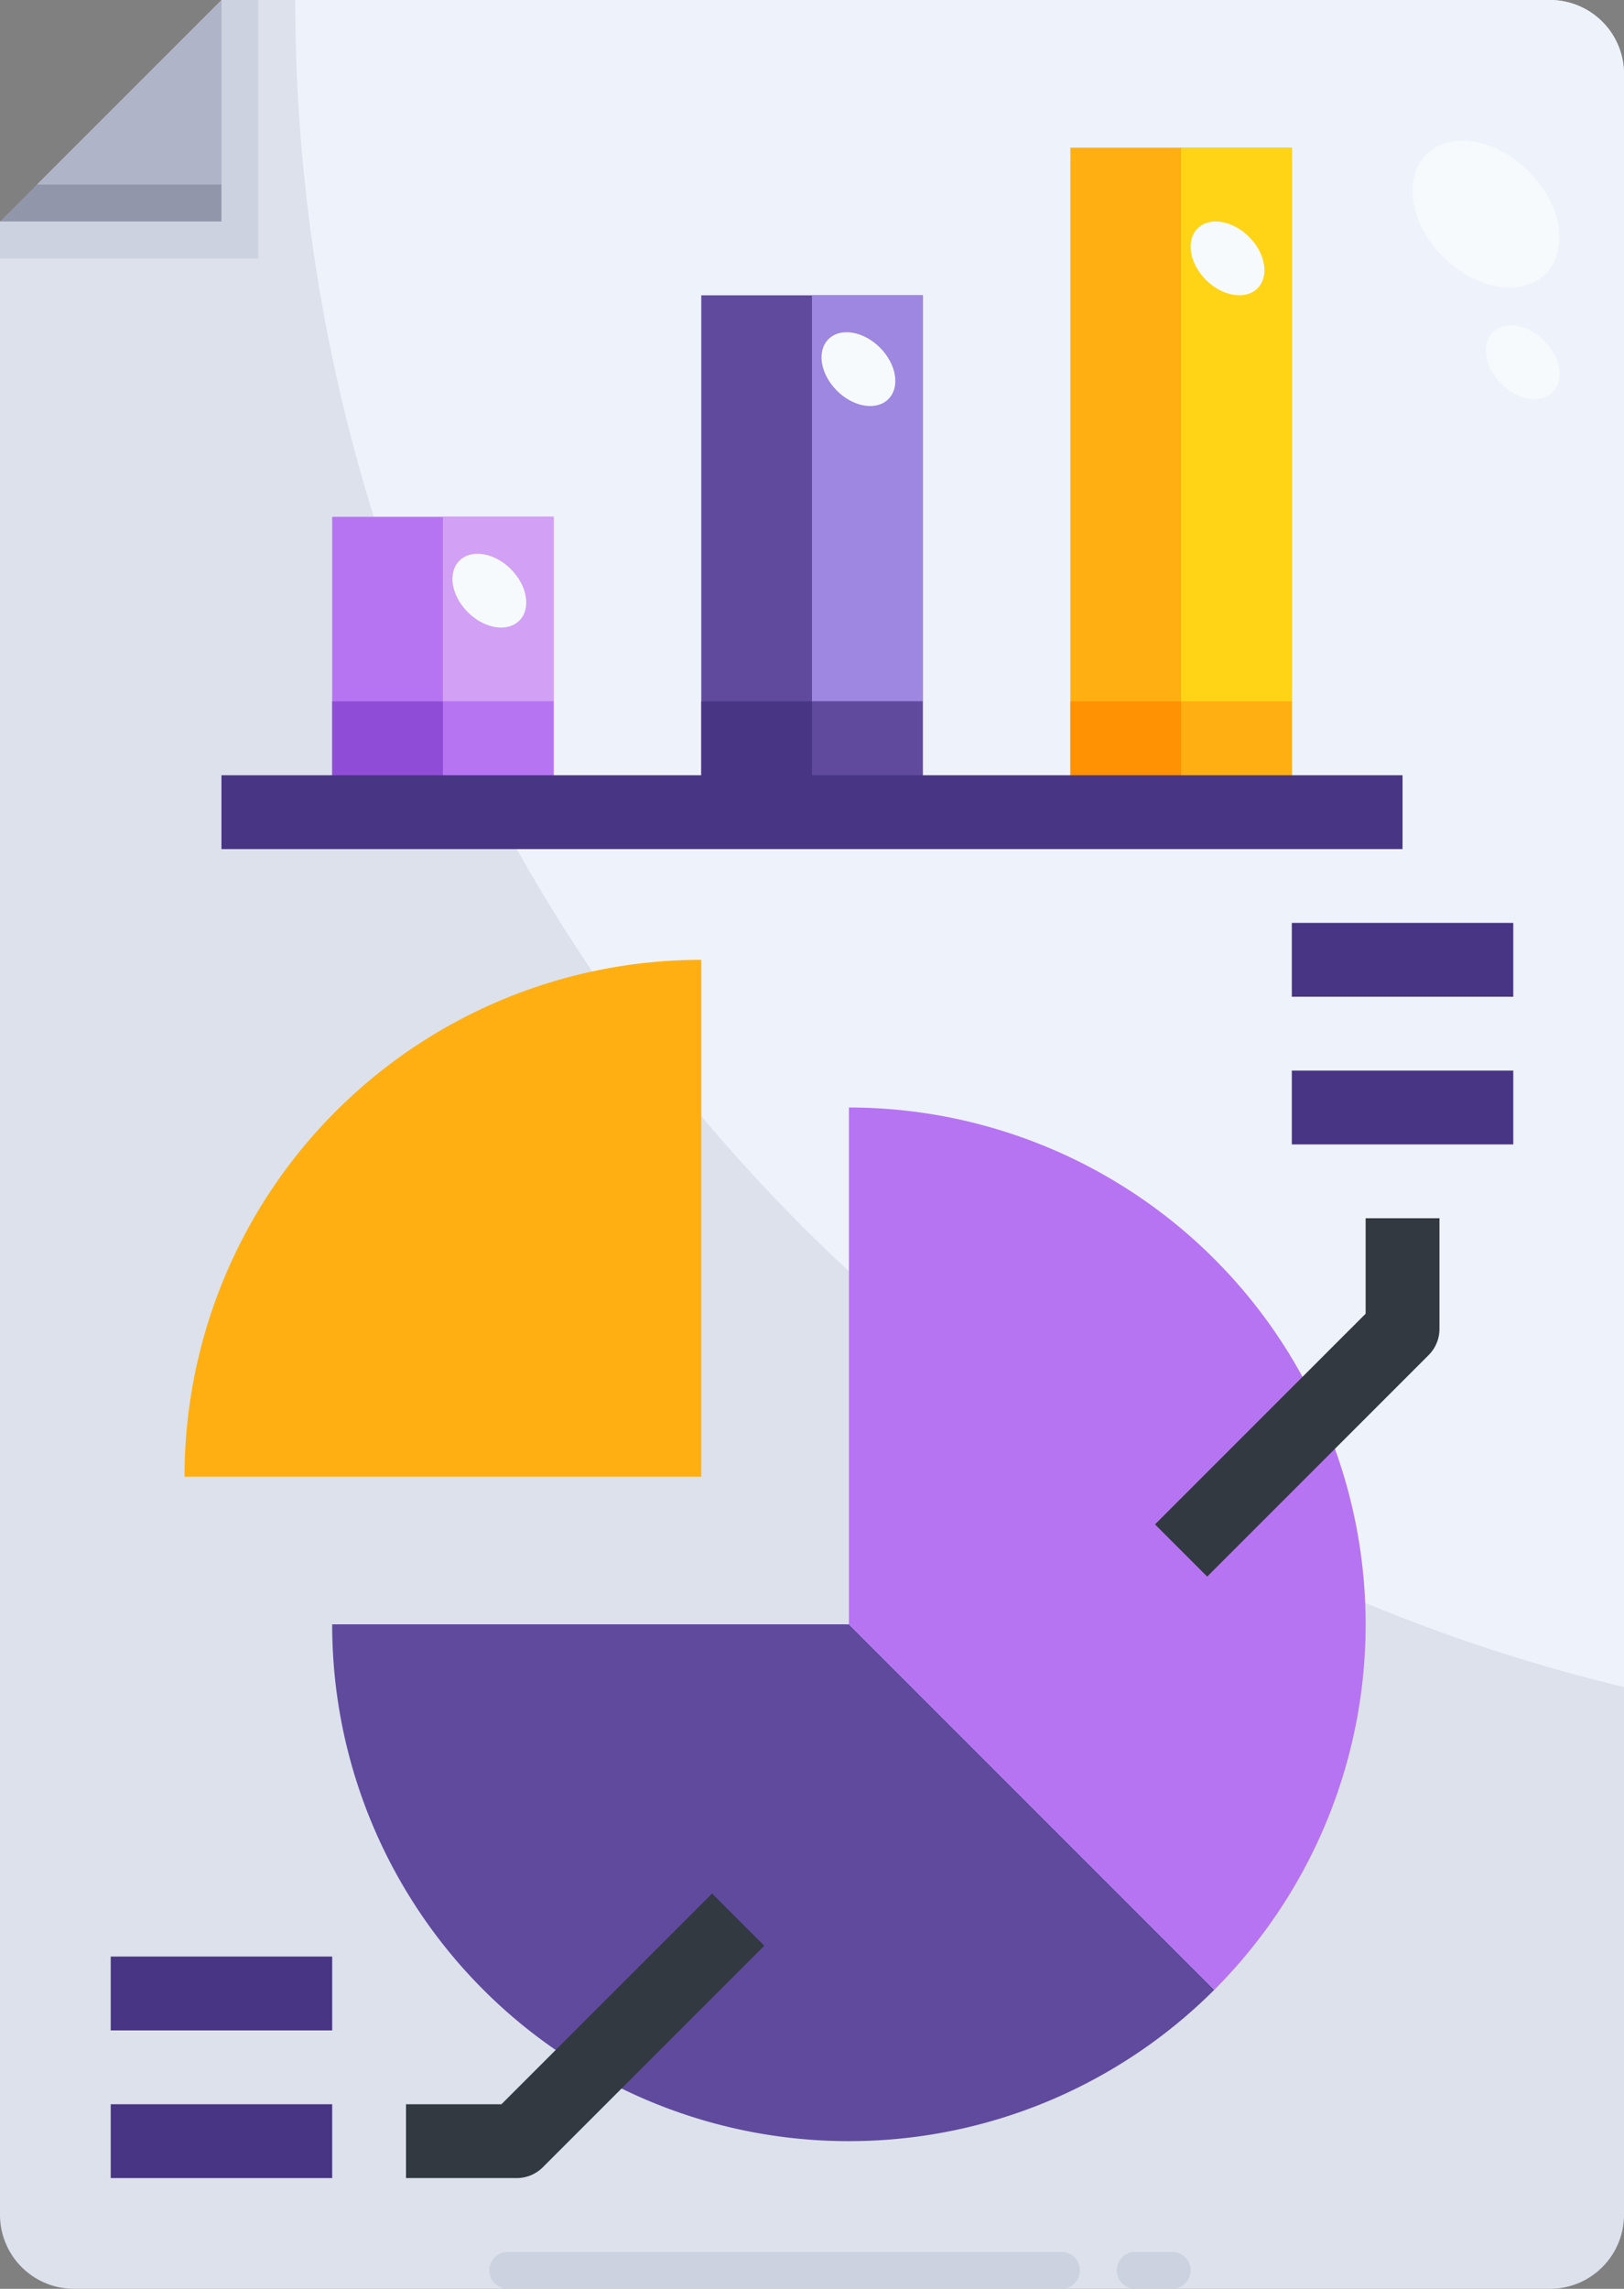 <?xml version="1.0" encoding="UTF-8"?><svg xmlns="http://www.w3.org/2000/svg" xmlns:xlink="http://www.w3.org/1999/xlink" height="62.0" preserveAspectRatio="xMidYMid meet" version="1.0" viewBox="10.0 1.0 44.0 62.0" width="44.0" zoomAndPan="magnify"><rect x="10.0" y="1.0" width="44.0" height="62.0" fill="#808080" stroke="none"/><g data-name="30-Graph"><g><path d="M16 1L16 7 10 7 16 1z" fill="#9196aa"/></g><g><path d="M54,3V61a2.006,2.006,0,0,1-2,2H12a2.006,2.006,0,0,1-2-2V7h6V1H52A2.006,2.006,0,0,1,54,3Z" fill="#dce1eb"/></g><g><path d="M13.5 3.5L11 6 16 6 16 1 13.5 3.5z" fill="#afb4c8"/></g><g><path d="M17 1L17 8 10 8 10 7 16 7 16 1 17 1z" fill="#cdd2e1"/></g><g><path d="M54,46.7V3a2.006,2.006,0,0,0-2-2H18A46.975,46.975,0,0,0,54,46.7Z" fill="#eef2fa"/></g><g><path d="M23.258,62.5a.5.5,0,0,0,.5.5h15a.5.5,0,1,0,0-1h-15A.5.5,0,0,0,23.258,62.5Z" fill="#cdd2e1"/></g><g><path d="M40.258,62.5a.5.5,0,0,0,.5.5h1a.5.5,0,1,0,0-1h-1A.5.5,0,0,0,40.258,62.5Z" fill="#cdd2e1"/></g><g><ellipse cx="50.26" cy="6.8" fill="#f6fafd" rx="1.642" ry="2.286" transform="rotate(-45.02 50.26 6.8)"/></g><g><ellipse cx="51.258" cy="10.814" fill="#f6fafd" rx=".825" ry="1.148" transform="rotate(-45.02 51.257 10.814)"/></g><g><path d="M19 15H25V23H19z" fill="#b674f2"/></g><g><path d="M39 5H45V23H39z" fill="#ffaf12"/></g><g><path d="M29 9H35V23H29z" fill="#5f4a9e"/></g><g><path d="M25.92,57.08A13.99,13.99,0,0,1,19,45H33l9.9,9.9a14.007,14.007,0,0,1-16.98,2.18Z" fill="#5f4a9e"/></g><g><path d="M29,27V41H15A14,14,0,0,1,29,27Z" fill="#ffaf12"/></g><g><path d="M45.76,39.24A14,14,0,0,1,42.9,54.9L33,45V31A14.009,14.009,0,0,1,45.76,39.24Z" fill="#b674f2"/></g><g><path d="M42 5H45V20H42z" fill="#ffd417"/></g><g><path d="M42 20H45V23H42z" fill="#ffaf12"/></g><g><path d="M39 20H42V23H39z" fill="#ff9202"/></g><g><path d="M32 9H35V20H32z" fill="#9d87e0"/></g><g><path d="M32 20H35V23H32z" fill="#5f4a9e"/></g><g><path d="M29 20H32V23H29z" fill="#483584"/></g><g><path d="M22 15H25V20H22z" fill="#d2a0f5"/></g><g><path d="M22 20H25V23H22z" fill="#b674f2"/></g><g><path d="M19 20H22V23H19z" fill="#8f4cd6"/></g><g><path d="M42.707,43.707l-1.414-1.414L47,36.586V34h2v3a1,1,0,0,1-.293.707Z" fill="#333940"/></g><g><path d="M24,60H21V58h2.586l5.707-5.707,1.414,1.414-6,6A1,1,0,0,1,24,60Z" fill="#333940"/></g><g><path d="M45 26H51V28H45z" fill="#483584"/></g><g><path d="M45 30H51V32H45z" fill="#483584"/></g><g><path d="M13 54H19V56H13z" fill="#483584"/></g><g><path d="M13 58H19V60H13z" fill="#483584"/></g><g><path d="M16 22H48V24H16z" fill="#483584"/></g><g><ellipse cx="43.258" cy="8" fill="#f6fafd" rx=".825" ry="1.148" transform="rotate(-45.02 43.257 8)"/></g><g><ellipse cx="33.258" cy="11" fill="#f6fafd" rx=".825" ry="1.148" transform="rotate(-45.02 33.257 11)"/></g><g><ellipse cx="23.258" cy="17" fill="#f6fafd" rx=".825" ry="1.148" transform="rotate(-45.02 23.258 17)"/></g></g></svg>